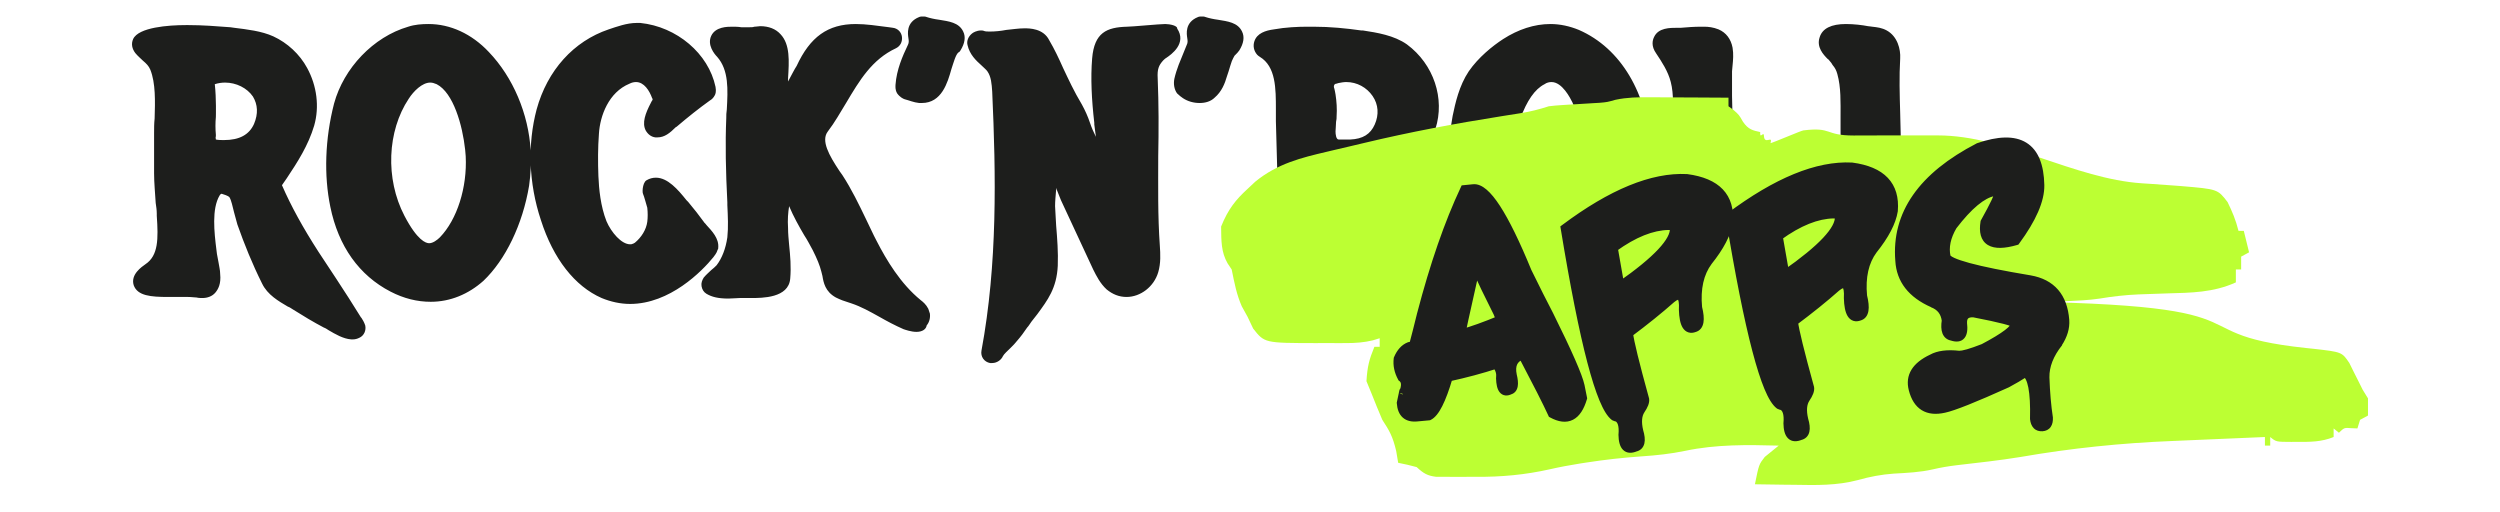 <svg width="303" height="62" viewBox="0 0 303 62" fill="none" xmlns="http://www.w3.org/2000/svg">
<path d="M120.256 44C120.191 44 120.126 44 119.996 44C119.28 43.87 118.824 43.219 118.954 42.502C120.908 31.953 120.712 21.209 120.256 11.116C120.191 10.139 120.126 9.293 119.67 8.642C119.54 8.447 119.215 8.186 118.954 7.926C118.303 7.34 117.522 6.623 117.261 5.451C117.131 4.93 117.391 4.409 117.782 4.084C117.912 3.953 118.368 3.693 118.889 3.693C119.019 3.693 119.149 3.693 119.28 3.758C119.475 3.823 119.67 3.823 119.996 3.823C120.582 3.823 121.298 3.758 121.949 3.628C122.666 3.563 123.447 3.433 124.163 3.433C124.749 3.433 126.442 3.433 127.159 4.865C127.81 5.972 128.331 7.079 128.852 8.251C129.503 9.619 130.154 11.051 131.131 12.679C131.522 13.395 131.847 14.112 132.108 14.893C132.303 15.479 132.563 16.065 132.824 16.586C132.759 16.13 132.694 15.609 132.629 15.088V14.893C132.303 12.093 132.173 9.423 132.368 7.079C132.629 3.953 134.126 3.302 136.601 3.237C137.187 3.237 140.561 2.912 141.224 2.912C141.726 2.912 142.852 3.098 142.656 3.554L141.94 4.344L142.656 3.433C143.894 5.256 141.94 6.623 141.354 7.014C141.224 7.079 141.029 7.274 140.963 7.34C140.442 7.926 140.247 8.381 140.312 9.488C140.442 12.614 140.442 15.805 140.377 18.93C140.377 22.512 140.312 26.158 140.573 29.805C140.638 30.781 140.703 31.888 140.377 32.995C139.856 34.754 138.229 35.991 136.536 35.991C135.624 35.991 134.842 35.665 134.126 35.079C133.345 34.363 132.889 33.451 132.498 32.67L128.591 24.27C128.461 23.944 128.266 23.488 128.07 22.967C128.07 22.902 128.005 22.837 128.005 22.772C128.005 22.837 128.005 22.902 128.005 22.967C127.94 23.749 127.875 24.4 127.875 24.986C127.94 25.767 127.94 26.549 128.005 27.33C128.136 28.893 128.266 30.586 128.201 32.214C128.07 34.949 126.963 36.381 125.726 38.074C125.531 38.335 125.27 38.66 125.01 38.986C124.815 39.246 124.684 39.507 124.489 39.702C124.098 40.288 123.708 40.809 123.252 41.33C123.056 41.591 122.796 41.851 122.47 42.177C122.21 42.437 121.689 42.893 121.559 43.154C121.363 43.609 120.842 44 120.256 44ZM178.861 41.2C177.168 41.2 168.768 36.121 167.726 34.754C167.531 34.493 167.401 34.167 167.401 33.972C167.01 32.67 166.489 31.433 165.903 30.13C165.122 28.307 164.275 26.419 163.884 24.335C163.819 24.14 163.819 23.879 163.754 23.814C163.624 23.684 163.168 23.488 162.842 23.488C162.712 23.488 162.517 23.553 162.322 24.205C161.866 25.507 161.866 27.005 161.996 28.307C162.061 29.023 162.126 29.805 162.256 30.651C162.322 30.912 162.322 31.172 162.387 31.498C162.517 32.084 162.647 32.735 162.647 33.386C162.647 33.581 162.647 33.842 162.582 34.037C162.517 34.623 162.256 35.144 161.866 35.47C161.215 36.121 160.368 36.186 159.977 36.186C159.522 36.186 159.131 36.251 158.675 36.251C156.982 36.251 155.289 36.056 153.596 35.665C152.619 35.405 152.359 34.754 152.294 34.428C152.163 33.777 152.489 33.126 153.27 32.539C154.898 31.302 155.029 29.023 154.963 26.549L154.638 14.698C154.638 14.242 154.638 13.721 154.638 13.265C154.638 10.726 154.638 8.056 152.684 6.884C152.554 6.819 152.424 6.688 152.359 6.623C151.968 6.167 151.838 5.581 152.033 4.995C152.359 4.019 153.401 3.693 154.377 3.563C155.81 3.302 157.308 3.237 158.48 3.237C158.74 3.237 158.936 3.237 159.196 3.237C161.215 3.237 163.168 3.433 164.991 3.693H165.187C166.88 3.953 168.963 4.279 170.526 5.386C173.782 7.795 175.149 11.963 173.977 15.609C173.261 18.019 171.894 20.037 170.591 21.991L170.201 22.642C171.503 25.507 173.131 28.372 175.084 31.433C175.54 32.084 175.931 32.735 176.387 33.386C176.777 33.907 177.103 34.493 177.494 35.014C177.884 35.6 178.275 36.251 178.666 36.837C178.861 37.163 179.056 37.488 179.252 37.749C179.317 37.879 179.382 38.009 179.447 38.139C179.512 38.205 179.577 38.335 179.577 38.4C179.968 38.791 180.684 39.507 180.294 40.419C179.968 40.874 179.447 41.2 178.861 41.2ZM161.996 10.139C161.751 10.139 161.613 10.36 161.677 10.597C161.695 10.664 161.715 10.73 161.736 10.791C161.801 10.986 161.801 11.181 161.866 11.442C161.996 12.288 162.061 13.2 161.996 14.112C161.996 14.307 161.996 14.502 161.931 14.763C161.931 15.219 161.866 15.609 161.866 15.935C161.866 16.261 161.931 16.912 162.256 16.912C162.517 16.912 162.712 16.912 162.973 16.912C163.168 16.912 163.429 16.912 163.624 16.912C165.187 16.846 166.098 16.261 166.619 15.088C167.14 13.916 167.075 12.679 166.359 11.637C165.642 10.595 164.47 9.944 163.168 9.944C162.842 9.944 162.517 10.009 162.191 10.074L161.996 10.139ZM42.768 41.135C42.703 41.135 42.638 41.135 42.573 41.135C41.596 41.07 40.619 40.484 39.838 40.028C39.642 39.898 39.447 39.767 39.252 39.702C38.015 39.051 36.712 38.27 35.475 37.488C35.28 37.358 35.084 37.228 34.889 37.163C33.782 36.512 32.415 35.73 31.763 34.363C30.591 32.019 29.615 29.609 28.768 27.2C28.638 26.744 28.508 26.223 28.377 25.767C28.182 25.051 28.052 24.27 27.791 23.879C27.661 23.749 27.14 23.553 26.88 23.488C26.815 23.488 26.75 23.488 26.619 23.684C25.642 25.312 25.968 28.177 26.229 30.261L26.294 30.781C26.359 31.107 26.424 31.433 26.489 31.823C26.554 32.279 26.684 32.735 26.684 33.191C26.815 34.428 26.424 35.079 26.098 35.47C25.708 35.926 25.122 36.121 24.535 36.121C24.34 36.121 24.08 36.121 23.819 36.056C23.559 36.056 23.233 35.991 22.777 35.991C22.452 35.991 22.061 35.991 21.67 35.991C21.215 35.991 20.824 35.991 20.368 35.991C18.284 35.991 16.656 35.861 16.201 34.558C15.81 33.256 17.177 32.344 17.633 32.019C19.196 30.977 19.196 28.958 19.001 26.158V25.898C19.001 25.442 18.936 25.051 18.87 24.595C18.805 23.423 18.675 22.186 18.675 21.014C18.675 19.907 18.675 18.8 18.675 17.693C18.675 17.172 18.675 16.651 18.675 16.13C18.675 15.544 18.675 14.958 18.74 14.372C18.805 12.288 18.87 10.074 18.219 8.447C18.024 7.991 17.763 7.73 17.308 7.34C17.047 7.079 16.722 6.819 16.396 6.428C16.005 5.907 15.875 5.321 16.136 4.735C16.787 3.302 20.433 3.042 22.517 3.042H22.843C24.535 3.042 26.229 3.172 27.922 3.302L28.377 3.367C29.94 3.563 31.698 3.758 33.131 4.409C34.824 5.191 36.322 6.558 37.233 8.251C38.405 10.4 38.731 12.94 38.08 15.219C37.363 17.628 36.061 19.646 34.759 21.6C34.563 21.86 34.368 22.186 34.173 22.447C35.28 24.986 36.712 27.591 38.601 30.521C39.317 31.628 40.033 32.67 40.749 33.777C41.791 35.34 42.768 36.902 43.745 38.465L43.81 38.53C43.94 38.726 44.136 39.051 44.266 39.442C44.396 40.028 44.136 40.679 43.55 40.94C43.289 41.07 43.029 41.135 42.768 41.135ZM26.163 16.912C26.489 16.977 26.815 16.977 27.14 16.977C29.029 16.977 30.201 16.326 30.787 15.023C31.308 13.786 31.242 12.679 30.656 11.702C29.94 10.661 28.638 10.009 27.27 10.009C26.88 10.009 26.424 10.074 26.033 10.205C26.229 11.898 26.163 14.177 26.163 14.177C26.098 14.893 26.098 15.609 26.163 16.326V16.521C26.098 16.651 26.163 16.781 26.163 16.912ZM111.075 40.223C110.424 40.223 109.708 39.963 109.512 39.898C108.47 39.442 107.494 38.921 106.582 38.4C105.41 37.749 104.368 37.163 103.196 36.772C103.066 36.707 102.936 36.707 102.805 36.642C102.349 36.512 101.829 36.316 101.308 36.056C100.005 35.34 99.81 34.233 99.68 33.451C99.615 33.256 99.615 33.126 99.549 32.93C99.354 32.149 99.028 31.367 98.508 30.326C98.182 29.739 97.856 29.088 97.466 28.502C96.815 27.395 96.163 26.223 95.642 24.986C95.512 25.767 95.447 26.614 95.512 27.656C95.512 28.307 95.577 28.958 95.642 29.674C95.773 30.977 95.903 32.344 95.773 33.777C95.577 36.121 92.387 36.121 91.019 36.121H90.498C90.368 36.121 90.303 36.121 90.238 36.121C90.043 36.121 89.847 36.121 89.652 36.121C89.261 36.121 88.805 36.186 88.284 36.186C87.047 36.186 86.266 35.991 85.615 35.6C85.289 35.405 85.094 35.079 85.028 34.688C84.963 34.298 85.094 33.972 85.289 33.647C85.615 33.256 85.94 32.995 86.201 32.735C86.461 32.539 86.656 32.344 86.852 32.149C87.503 31.302 87.959 30.13 88.154 28.763C88.284 27.526 88.219 26.223 88.154 24.856V24.53C87.959 20.753 87.894 17.433 88.024 14.307C88.024 13.981 88.024 13.656 88.089 13.265C88.219 10.856 88.35 8.512 86.917 6.884C86.591 6.558 85.68 5.451 86.201 4.344C86.722 3.237 88.154 3.237 88.74 3.237C89.066 3.237 89.456 3.237 89.847 3.302C90.173 3.302 90.498 3.302 90.824 3.302C91.084 3.302 91.28 3.302 91.41 3.237H91.475C91.736 3.237 91.931 3.172 92.126 3.172C93.168 3.172 94.015 3.498 94.601 4.149C95.773 5.386 95.642 7.405 95.512 9.488C95.512 9.619 95.512 9.749 95.512 9.879C95.968 9.033 96.294 8.381 96.554 7.991C98.182 4.474 100.331 2.912 103.717 2.912C104.954 2.912 106.256 3.107 107.754 3.302L108.21 3.367C108.796 3.433 109.252 3.888 109.317 4.474C109.382 5.06 109.122 5.581 108.601 5.842C105.67 7.209 104.173 9.749 102.545 12.484C101.829 13.656 101.177 14.828 100.331 15.935C99.484 17.042 100.461 18.8 101.763 20.753L102.089 21.209C103.196 22.902 104.108 24.791 104.954 26.549C105.41 27.46 105.801 28.372 106.256 29.219C107.429 31.498 109.122 34.363 111.596 36.381C111.856 36.577 112.247 36.902 112.508 37.423C112.573 37.619 112.638 37.814 112.703 38.009C112.768 38.53 112.638 39.051 112.312 39.442C112.247 39.898 111.791 40.223 111.075 40.223ZM76.368 36.837C75.196 36.837 74.024 36.577 72.917 36.121C69.661 34.688 67.056 31.367 65.559 26.679C64.061 22.186 63.931 17.433 65.038 13.265C66.34 8.512 69.531 4.995 73.763 3.563C74.74 3.237 75.977 2.781 77.15 2.781C77.28 2.781 77.475 2.781 77.605 2.781C82.033 3.237 85.875 6.493 86.722 10.53C86.722 10.661 86.852 11.051 86.656 11.507C86.461 11.898 86.201 12.093 86.07 12.158C84.703 13.135 83.401 14.177 82.098 15.284C82.033 15.349 82.033 15.349 81.903 15.414C81.187 16.13 80.535 16.651 79.689 16.651C79.624 16.651 79.494 16.651 79.428 16.651C78.908 16.586 78.517 16.261 78.256 15.805C77.801 14.893 78.191 13.786 78.908 12.419L78.973 12.288C79.038 12.223 79.103 12.093 79.103 12.028C79.103 12.028 79.103 11.963 79.038 11.898C78.712 10.986 78.061 9.944 77.084 9.944C76.824 9.944 76.563 10.009 76.303 10.139C73.763 11.181 72.722 14.046 72.591 16.195C72.461 17.888 72.461 19.646 72.526 21.34C72.591 22.902 72.787 24.986 73.503 26.809C74.089 28.177 75.326 29.609 76.368 29.609C76.498 29.609 76.563 29.609 76.694 29.544C76.694 29.544 76.759 29.544 76.954 29.414C77.736 28.763 78.322 27.851 78.452 26.874C78.517 26.354 78.517 25.767 78.452 25.181C78.387 24.986 78.061 23.749 77.931 23.488C77.801 23.228 77.914 21.795 78.565 21.795C79.216 21.795 79.103 22.902 79.103 22.902L78.387 21.835C78.713 21.64 79.103 21.535 79.494 21.535C80.926 21.535 82.163 22.967 83.205 24.27L83.401 24.465C84.117 25.312 84.768 26.158 85.289 26.874C85.354 27.005 85.484 27.07 85.615 27.265C86.266 27.981 87.177 28.893 87.047 30.065C87.047 30.13 87.047 30.195 86.982 30.261C86.852 30.716 86.591 30.977 86.461 31.172C85.094 32.865 81.187 36.837 76.368 36.837ZM188.173 36.642C186.545 36.642 184.917 36.186 183.224 35.34C173.912 30.521 175.345 18.149 175.996 14.437L176.061 14.046C176.387 12.484 176.842 10.4 178.015 8.642C179.187 6.949 180.88 5.581 182.182 4.735C184.005 3.563 185.959 2.912 187.912 2.912C189.084 2.912 190.256 3.172 191.363 3.628C196.442 5.842 199.698 11.312 200.089 18.279C200.219 20.298 200.024 22.381 199.633 24.27C199.177 26.419 198.266 28.502 197.094 30.586C195.661 32.995 193.187 36.056 189.345 36.577C188.954 36.577 188.563 36.642 188.173 36.642ZM188.042 9.944C187.782 9.944 187.456 10.009 187.196 10.205C186.024 10.791 185.047 12.223 184.266 14.372C183.419 16.781 183.159 19.386 183.484 21.926C183.745 23.553 184.201 25.116 184.917 26.549C185.829 28.307 186.936 29.414 187.782 29.414C188.108 29.414 188.498 29.219 188.889 28.893C192.21 26.093 192.405 21.405 192.21 18.93C192.015 16.716 191.429 14.437 190.582 12.419C190.322 11.898 189.345 9.944 188.042 9.944ZM52.21 36.577C50.582 36.577 48.954 36.186 47.326 35.34C43.55 33.386 41.01 29.87 40.033 25.051C39.252 21.274 39.382 16.846 40.489 12.549C41.661 8.251 45.242 4.474 49.475 3.237C50.256 2.977 51.103 2.912 51.95 2.912C54.554 2.912 57.159 4.084 59.242 6.298C62.173 9.358 64.061 13.786 64.322 18.279C64.387 19.712 64.322 21.144 64.126 22.512C63.345 27.2 61.261 31.498 58.591 34.037C56.768 35.665 54.554 36.577 52.21 36.577ZM52.145 10.009C51.168 10.009 50.126 11.051 49.54 11.963C46.935 15.87 46.675 21.665 49.019 26.158C50.582 29.154 51.624 29.479 52.015 29.479C52.47 29.479 52.991 29.088 53.317 28.763C55.401 26.614 56.638 22.707 56.443 18.93C56.443 18.67 56.377 18.409 56.377 18.149C56.052 15.153 54.945 11.246 52.926 10.205C52.601 10.074 52.405 10.009 52.145 10.009ZM224.443 36.186C223.401 36.186 222.489 36.056 221.642 35.73C221.187 35.535 220.926 35.209 220.796 34.754C220.601 33.907 221.056 33.126 222.489 31.367C222.554 31.237 222.619 31.172 222.684 31.172C223.14 30.521 223.14 29.805 223.14 28.633V28.437C223.14 27.2 223.14 26.028 223.14 24.791L223.075 15.739C223.075 15.219 223.075 14.698 223.075 14.177C223.075 12.419 223.14 10.595 222.684 8.967C222.554 8.512 222.424 8.251 222.098 7.86C222.033 7.73 221.903 7.535 221.773 7.405C221.708 7.34 221.643 7.209 221.512 7.144C220.991 6.623 220.145 5.712 220.536 4.54C220.861 3.433 221.968 2.912 223.726 2.912C224.703 2.912 225.745 3.042 226.396 3.172C226.591 3.172 226.787 3.237 226.917 3.237C227.503 3.302 228.089 3.367 228.675 3.693C229.977 4.409 230.368 5.972 230.303 7.079C230.173 9.293 230.238 11.442 230.303 13.721C230.303 14.633 230.368 15.479 230.368 16.391C230.433 19.712 230.433 23.033 230.303 26.354C230.303 26.614 230.238 26.939 230.238 27.265C230.173 27.721 230.108 28.698 230.238 29.088C230.368 29.154 230.759 29.284 231.605 29.284C232.517 29.284 233.494 29.154 234.015 29.088H234.21C236.684 28.763 238.182 27.395 239.94 25.181C240.201 24.856 240.591 24.66 240.982 24.66C241.242 24.66 241.568 24.726 241.763 24.921C242.219 25.312 242.415 25.963 242.154 26.484C242.154 26.679 242.154 27.005 242.154 27.2C242.154 27.526 242.154 27.786 242.154 28.047C242.089 28.698 241.959 29.349 241.763 30.13C241.373 31.693 240.917 33.321 239.68 34.558C238.377 35.861 236.749 35.991 235.577 35.991C235.252 35.991 234.991 35.991 234.666 35.991C233.559 35.926 232.452 35.926 231.41 35.926C230.303 35.926 229.131 35.926 228.024 35.991C227.568 35.991 227.112 36.056 226.591 36.121C226.005 36.121 225.289 36.186 224.443 36.186ZM216.173 36.121C215.587 36.121 215.001 36.056 214.415 35.991C214.024 35.926 213.633 35.926 213.242 35.926C211.484 35.861 209.791 35.861 208.229 35.861H205.559C204.452 35.861 203.215 35.861 201.847 35.795C201.001 35.795 200.61 35.34 200.48 35.079C200.349 34.819 200.089 34.233 200.48 33.516C200.74 32.995 201.131 32.539 201.391 32.214C201.522 32.084 201.652 31.888 201.782 31.758C203.019 30.065 202.889 27.265 202.824 25.181C202.694 22.316 202.629 19.712 202.629 17.367C202.629 16.586 202.694 15.739 202.694 14.893C202.759 13.2 202.889 11.442 202.498 9.944C202.173 8.642 201.391 7.47 200.74 6.493C200.089 5.581 200.284 4.865 200.48 4.474C201.001 3.367 202.368 3.367 203.345 3.367C203.475 3.367 203.67 3.367 203.736 3.367C204.517 3.302 205.298 3.237 206.145 3.237C206.275 3.237 206.405 3.237 206.536 3.237C207.056 3.237 207.642 3.302 208.294 3.563C209.205 3.953 209.791 4.735 209.987 5.777C210.117 6.558 210.052 7.274 209.987 7.926C209.987 8.186 209.922 8.381 209.922 8.642C209.922 9.553 209.922 10.465 209.922 11.637C209.922 12.614 209.987 13.526 209.987 14.502C210.052 15.609 210.052 16.651 210.052 17.758C210.117 20.102 210.052 22.447 210.052 24.791C210.052 25.963 209.987 27.135 209.922 28.307C209.922 28.893 209.987 29.023 209.987 29.088C210.247 29.154 210.703 29.284 211.549 29.284C212.266 29.284 213.112 29.219 213.633 29.154C215.977 28.893 217.931 27.591 219.624 25.181C219.884 24.791 220.275 24.66 220.666 24.66C220.926 24.66 221.187 24.726 221.447 24.921C221.968 25.247 222.098 25.963 221.903 26.484C221.903 26.614 221.903 26.874 221.903 27.005C221.903 27.265 221.903 27.46 221.903 27.591C221.838 28.307 221.773 28.958 221.642 29.609C221.447 30.846 221.122 32.474 220.34 33.842C219.949 34.623 218.973 35.926 217.475 36.251C217.084 36.121 216.629 36.121 216.173 36.121ZM145.391 12.484C144.675 12.484 143.959 12.288 143.373 11.898C143.177 11.767 142.917 11.572 142.656 11.312C142.331 10.856 142.201 10.205 142.331 9.553C142.461 8.967 142.656 8.381 142.852 7.86C143.177 7.079 143.503 6.233 143.829 5.451C143.959 5.191 143.959 4.995 143.894 4.605C143.829 4.149 143.568 2.716 145.196 2.065C145.326 2 145.522 2 145.652 2C145.782 2 145.977 2 146.108 2.065C146.498 2.195 147.084 2.326 147.605 2.391C148.777 2.586 150.015 2.716 150.536 3.823C150.861 4.474 150.731 5.256 150.21 6.102C150.08 6.298 149.884 6.493 149.754 6.623C149.689 6.688 149.689 6.688 149.624 6.753C149.494 6.949 149.429 7.144 149.298 7.405C149.168 7.795 149.038 8.186 148.908 8.642C148.842 8.837 148.777 9.033 148.712 9.228C148.452 10.139 148.061 11.116 147.215 11.833C146.759 12.288 146.108 12.484 145.391 12.484ZM111.726 12.484C111.661 12.484 111.531 12.484 111.401 12.484C110.749 12.419 110.163 12.158 109.642 12.028C109.447 11.963 109.056 11.767 108.731 11.312C108.47 10.856 108.536 10.465 108.536 10.27C108.666 8.447 109.382 6.819 110.033 5.451C110.163 5.191 110.163 4.995 110.098 4.605C110.033 4.149 109.773 2.716 111.401 2.065C111.531 2 111.726 2 111.856 2C111.987 2 112.182 2 112.312 2.065C112.703 2.195 113.289 2.326 113.81 2.391C114.982 2.586 116.219 2.716 116.74 3.823C117.066 4.474 116.936 5.256 116.415 6.102C116.349 6.233 116.284 6.298 116.154 6.363C115.829 6.623 115.568 7.6 115.308 8.381C114.852 10.009 114.136 12.484 111.726 12.484Z" fill="#1D1E1C"/>
<path d="M199.954 11.788C200.365 11.789 200.365 11.789 200.784 11.79C201.652 11.793 202.52 11.8 203.388 11.806C203.979 11.809 204.571 11.811 205.162 11.813C206.606 11.819 208.05 11.828 209.493 11.839C209.493 12.182 209.493 12.526 209.493 12.88C209.685 13.02 209.876 13.159 210.074 13.303C210.774 13.921 210.774 13.921 211.235 14.735C211.893 15.719 212.465 15.812 213.336 16.004C213.399 16.849 213.278 15.41 213.336 16.256C213.37 16.727 213.752 15.938 213.786 16.423C213.825 17.664 214.902 16.309 214.582 17.351C214.852 17.314 218.283 15.842 218.561 15.805C222.111 15.367 221.103 16.426 224.662 16.423C225.305 16.421 227.597 16.415 228.241 16.412C229.945 16.407 230.12 16.411 231.824 16.412C232.879 16.413 233.814 16.413 234.869 16.412C243.083 16.413 251.427 21.682 259.636 22.219C259.984 22.241 260.333 22.264 260.691 22.287C261.648 22.352 262.604 22.421 263.561 22.493C263.827 22.513 264.094 22.533 264.368 22.554C268.784 22.926 268.784 22.926 269.985 24.496C270.545 25.647 270.968 26.627 271.306 27.978C271.518 27.978 271.729 27.978 271.947 27.978C272.158 28.837 272.37 29.696 272.588 30.581C272.112 30.839 272.112 30.839 271.627 31.102C271.627 31.617 271.627 32.132 271.627 32.663C271.415 32.663 271.204 32.663 270.986 32.663C270.986 33.179 270.986 33.694 270.986 34.225C268.247 35.472 265.521 35.48 262.699 35.559C261.746 35.59 260.792 35.623 259.839 35.659C259.609 35.667 259.38 35.676 259.143 35.685C257.579 35.75 256.034 35.929 254.478 36.188C253.151 36.39 251.821 36.435 250.488 36.503C246.579 36.735 242.68 37.167 238.778 37.609C238.472 37.644 238.165 37.678 237.85 37.713C236.964 37.812 236.079 37.914 235.194 38.016C234.929 38.046 234.663 38.076 234.39 38.106C232.911 38.281 231.458 38.557 229.991 38.911C229.561 38.967 229.131 39.012 228.7 39.039C225.796 39.237 222.907 39.547 220.012 39.97C236.656 36.053 236.32 36.101 235.974 36.151C235.156 36.268 238.668 40.284 237.85 40.403C238.28 40.401 233.95 36.505 234.39 36.503C278.83 36.333 261.85 40.299 279.505 42.181C279.79 42.211 280.074 42.241 280.368 42.271C283.839 42.663 283.839 42.663 284.742 44.001C284.926 44.372 285.109 44.743 285.299 45.126C285.578 45.68 285.578 45.68 285.863 46.246C286.027 46.574 286.191 46.903 286.359 47.241C286.571 47.584 286.782 47.928 287 48.282C287 48.969 287 49.656 287 50.364C286.524 50.622 286.524 50.622 286.039 50.885C285.933 51.228 285.828 51.572 285.719 51.926C285.468 51.915 285.217 51.905 284.958 51.894C284.124 51.829 284.124 51.829 283.477 52.447C283.266 52.275 283.054 52.103 282.836 51.926C282.836 52.27 282.836 52.613 282.836 52.967C281.369 53.567 279.955 53.566 278.453 53.553C278.206 53.555 277.958 53.557 277.704 53.559C275.871 53.554 275.871 53.554 275.15 52.967C275.15 53.311 275.15 53.655 275.15 54.009C274.938 54.009 274.727 54.009 274.509 54.009C274.509 53.665 274.509 53.321 274.509 52.967C271.966 53.069 269.423 53.178 266.881 53.294C265.699 53.347 264.517 53.399 263.335 53.446C257.149 53.692 251.044 54.315 244.891 55.386C242.308 55.807 239.717 56.087 237.127 56.388C236.162 56.505 235.225 56.661 234.267 56.886C232.692 57.247 231.116 57.313 229.528 57.402C228.046 57.507 226.627 57.771 225.165 58.188C222.625 58.855 220.124 58.809 217.56 58.759C217.085 58.754 216.61 58.749 216.136 58.745C214.989 58.734 213.842 58.716 212.696 58.694C213.182 56.29 213.182 56.29 213.889 55.381C214.452 54.924 215.015 54.466 215.578 54.009C211.773 53.906 208.015 53.847 204.235 54.643C202.485 55.007 200.747 55.192 198.984 55.31C196.742 55.466 194.512 55.711 192.278 56.059C191.899 56.117 191.899 56.117 191.512 56.176C190.287 56.374 189.069 56.595 187.85 56.874C184.853 57.548 181.927 57.817 178.902 57.789C178.173 57.783 177.444 57.789 176.715 57.795C176.246 57.795 175.777 57.793 175.309 57.791C174.892 57.79 174.475 57.789 174.045 57.788C173.036 57.66 172.556 57.41 171.7 56.612C170.956 56.41 170.208 56.232 169.459 56.091C169.379 55.619 169.3 55.146 169.218 54.659C168.792 52.858 168.387 52.186 167.537 50.885C167.098 49.857 166.67 48.816 166.256 47.761C166.044 47.246 165.833 46.73 165.615 46.199C165.726 44.396 165.946 43.571 166.576 42.035C166.787 42.035 166.999 42.035 167.217 42.035C167.217 41.691 167.217 41.347 167.217 40.993C166.806 41.12 166.806 41.12 166.387 41.249C165.302 41.512 164.284 41.581 163.188 41.583C162.79 41.584 162.391 41.584 161.981 41.585C161.568 41.583 161.156 41.581 160.731 41.579C160.12 41.582 160.12 41.582 159.496 41.585C153.261 41.575 153.261 41.575 151.883 39.822C151.659 39.349 151.434 38.877 151.203 38.39C150.972 37.971 150.74 37.553 150.502 37.121C149.872 35.672 149.618 34.34 149.281 32.663C149.116 32.416 148.951 32.169 148.781 31.915C148.006 30.546 148.019 29.267 148 27.457C148.857 25.323 149.809 24.18 151.163 22.934C151.486 22.632 151.808 22.329 152.141 22.017C154.814 19.823 157.793 19.102 160.731 18.412C161.14 18.314 161.14 18.314 161.558 18.215C162.161 18.073 162.764 17.932 163.367 17.792C164.023 17.638 164.679 17.483 165.335 17.326C170.879 15.996 176.426 14.966 182.002 14.081C182.263 14.039 182.524 13.998 182.794 13.955C183.284 13.877 183.774 13.8 184.264 13.724C185.433 13.538 186.564 13.256 187.714 12.88C188.253 12.813 188.793 12.765 189.333 12.734C189.636 12.714 189.938 12.695 190.25 12.675C190.563 12.657 190.875 12.639 191.197 12.62C191.817 12.584 192.437 12.546 193.056 12.506C193.33 12.49 193.603 12.474 193.884 12.458C194.791 12.377 194.791 12.377 195.803 12.093C197.198 11.797 198.549 11.774 199.954 11.788Z" fill="#BCFF33"/>
<mask id="path-3-outside-1_419_162" maskUnits="userSpaceOnUse" x="166.855" y="16.009" width="85.379" height="42.7" fill="black">
<rect fill="white" x="166.855" y="16.009" width="85.379" height="42.7"/>
<path d="M181.806 38.744C181.854 38.816 181.749 38.539 181.491 37.915C180.397 35.743 179.52 33.925 178.861 32.461C177.611 38.02 177.031 40.673 177.121 40.421C178.413 40.063 179.974 39.504 181.806 38.744ZM181.319 44.191C179.571 44.763 177.653 45.277 175.565 45.734C174.752 48.5 173.957 50.07 173.18 50.446L171.759 50.577C170.537 50.706 169.881 50.125 169.791 48.836C170.081 47.477 170.162 47.097 170.032 47.695C170.428 46.767 170.383 46.128 169.898 45.777C169.48 45.013 169.32 44.248 169.416 43.481C169.747 42.698 170.209 42.189 170.803 41.955C171.257 41.859 171.415 41.826 171.278 41.857C171.567 40.777 171.886 39.523 172.236 38.096C173.807 32.086 175.558 27.033 177.488 22.936L178.573 22.828C180.125 22.666 182.314 26.03 185.141 32.921C186.202 35.085 187.085 36.838 187.79 38.181C190.045 42.724 191.3 45.586 191.554 46.768L191.851 48.257C191.185 50.52 189.939 51.153 188.113 50.157C187.506 48.828 186.301 46.45 184.498 43.021C184.373 43.073 184.248 43.124 184.123 43.176L184.485 43.07C183.462 43.441 183.079 44.245 183.337 45.479C183.605 46.563 183.493 47.176 183 47.318C182.254 47.681 181.861 47.194 181.821 45.858C181.905 45.221 181.738 44.665 181.319 44.191ZM195.573 30.056C195.914 32.023 196.181 33.547 196.374 34.626C200.816 31.531 202.988 29.211 202.89 27.665C202.867 27.484 202.657 27.387 202.26 27.372C200.237 27.395 198.008 28.29 195.573 30.056ZM198.875 49.709C198.478 50.315 198.409 51.166 198.667 52.261C199.017 53.426 198.859 54.084 198.195 54.238C197.196 54.651 196.684 54.14 196.659 52.707C196.761 51.565 196.541 50.863 195.998 50.601C195.901 50.597 195.786 50.562 195.653 50.497C193.946 49.213 191.947 41.601 189.655 27.659C195.343 23.406 200.272 21.386 204.442 21.597C208.084 22.082 209.777 23.864 209.522 26.944C209.297 28.33 208.471 29.914 207.043 31.695C205.996 33.107 205.58 34.967 205.795 37.275C206.166 38.759 206.021 39.589 205.359 39.763C204.493 40.092 204.034 39.347 203.982 37.531C204.077 35.832 203.613 35.399 202.59 36.231C201.108 37.544 199.385 38.934 197.42 40.399C197.534 41.408 198.186 44.072 199.376 48.389C199.43 48.696 199.263 49.136 198.875 49.709ZM215.568 28.658C215.909 30.625 216.176 32.149 216.369 33.227C220.81 30.133 222.983 27.812 222.885 26.267C222.862 26.086 222.652 25.988 222.254 25.974C220.232 25.997 218.003 26.892 215.568 28.658ZM218.869 48.311C218.473 48.917 218.404 49.768 218.662 50.863C219.011 52.028 218.854 52.686 218.19 52.84C217.191 53.252 216.679 52.742 216.654 51.309C216.756 50.167 216.535 49.465 215.992 49.203C215.896 49.199 215.781 49.164 215.648 49.099C213.941 47.815 211.942 40.203 209.65 26.261C215.338 22.008 220.267 19.988 224.436 20.199C228.079 20.683 229.772 22.466 229.516 25.546C229.292 26.932 228.466 28.516 227.038 30.297C225.991 31.709 225.575 33.569 225.79 35.877C226.161 37.361 226.016 38.19 225.353 38.365C224.488 38.693 224.029 37.949 223.977 36.133C224.072 34.434 223.608 34.001 222.585 34.833C221.102 36.146 219.379 37.535 217.415 39.001C217.529 40.01 218.181 42.673 219.371 46.991C219.425 47.298 219.258 47.738 218.869 48.311ZM249.462 41.594L249.538 41.525C248.415 42.931 247.866 44.335 247.889 45.736C247.955 47.605 248.096 49.239 248.312 50.637C248.34 51.352 248.078 51.73 247.524 51.768C246.948 51.809 246.62 51.473 246.538 50.761C246.616 47.447 246.257 45.593 245.458 45.199C244.792 45.631 244.057 46.063 243.252 46.494C239.297 48.28 236.755 49.293 235.626 49.532C233.612 49.984 232.348 49.2 231.832 47.18C231.422 45.602 232.191 44.355 234.14 43.437C234.923 42.996 236.021 42.855 237.435 43.014C237.908 43.034 238.894 42.751 240.395 42.164C243.008 40.782 244.273 39.816 244.192 39.264C244.197 39.039 242.534 38.604 239.202 37.959C238.299 37.915 237.867 38.32 237.905 39.174C238.08 40.607 237.642 41.147 236.589 40.792C235.906 40.679 235.658 40.032 235.843 38.852C235.717 37.822 235.171 37.127 234.203 36.767L234.235 36.764C231.683 35.636 230.342 33.91 230.211 31.585C229.753 25.952 232.95 21.365 239.801 17.824C244.684 16.144 247.175 17.683 247.272 22.441C247.302 24.249 246.319 26.507 244.324 29.217C241.417 30.052 240.153 29.289 240.534 26.928C241.686 24.866 242.241 23.687 242.198 23.39C242.012 23.328 241.832 23.287 241.66 23.267C240.254 23.526 238.599 24.9 236.696 27.389C235.921 28.707 235.66 29.951 235.913 31.122C236.093 31.859 239.466 32.774 246.031 33.868C248.654 34.327 250.076 35.973 250.295 38.806C250.359 39.722 250.082 40.651 249.462 41.594Z"/>
</mask>
<path d="M181.806 38.744C181.854 38.816 181.749 38.539 181.491 37.915C180.397 35.743 179.52 33.925 178.861 32.461C177.611 38.02 177.031 40.673 177.121 40.421C178.413 40.063 179.974 39.504 181.806 38.744ZM181.319 44.191C179.571 44.763 177.653 45.277 175.565 45.734C174.752 48.5 173.957 50.07 173.18 50.446L171.759 50.577C170.537 50.706 169.881 50.125 169.791 48.836C170.081 47.477 170.162 47.097 170.032 47.695C170.428 46.767 170.383 46.128 169.898 45.777C169.48 45.013 169.32 44.248 169.416 43.481C169.747 42.698 170.209 42.189 170.803 41.955C171.257 41.859 171.415 41.826 171.278 41.857C171.567 40.777 171.886 39.523 172.236 38.096C173.807 32.086 175.558 27.033 177.488 22.936L178.573 22.828C180.125 22.666 182.314 26.03 185.141 32.921C186.202 35.085 187.085 36.838 187.79 38.181C190.045 42.724 191.3 45.586 191.554 46.768L191.851 48.257C191.185 50.52 189.939 51.153 188.113 50.157C187.506 48.828 186.301 46.45 184.498 43.021C184.373 43.073 184.248 43.124 184.123 43.176L184.485 43.07C183.462 43.441 183.079 44.245 183.337 45.479C183.605 46.563 183.493 47.176 183 47.318C182.254 47.681 181.861 47.194 181.821 45.858C181.905 45.221 181.738 44.665 181.319 44.191ZM195.573 30.056C195.914 32.023 196.181 33.547 196.374 34.626C200.816 31.531 202.988 29.211 202.89 27.665C202.867 27.484 202.657 27.387 202.26 27.372C200.237 27.395 198.008 28.29 195.573 30.056ZM198.875 49.709C198.478 50.315 198.409 51.166 198.667 52.261C199.017 53.426 198.859 54.084 198.195 54.238C197.196 54.651 196.684 54.14 196.659 52.707C196.761 51.565 196.541 50.863 195.998 50.601C195.901 50.597 195.786 50.562 195.653 50.497C193.946 49.213 191.947 41.601 189.655 27.659C195.343 23.406 200.272 21.386 204.442 21.597C208.084 22.082 209.777 23.864 209.522 26.944C209.297 28.33 208.471 29.914 207.043 31.695C205.996 33.107 205.58 34.967 205.795 37.275C206.166 38.759 206.021 39.589 205.359 39.763C204.493 40.092 204.034 39.347 203.982 37.531C204.077 35.832 203.613 35.399 202.59 36.231C201.108 37.544 199.385 38.934 197.42 40.399C197.534 41.408 198.186 44.072 199.376 48.389C199.43 48.696 199.263 49.136 198.875 49.709ZM215.568 28.658C215.909 30.625 216.176 32.149 216.369 33.227C220.81 30.133 222.983 27.812 222.885 26.267C222.862 26.086 222.652 25.988 222.254 25.974C220.232 25.997 218.003 26.892 215.568 28.658ZM218.869 48.311C218.473 48.917 218.404 49.768 218.662 50.863C219.011 52.028 218.854 52.686 218.19 52.84C217.191 53.252 216.679 52.742 216.654 51.309C216.756 50.167 216.535 49.465 215.992 49.203C215.896 49.199 215.781 49.164 215.648 49.099C213.941 47.815 211.942 40.203 209.65 26.261C215.338 22.008 220.267 19.988 224.436 20.199C228.079 20.683 229.772 22.466 229.516 25.546C229.292 26.932 228.466 28.516 227.038 30.297C225.991 31.709 225.575 33.569 225.79 35.877C226.161 37.361 226.016 38.19 225.353 38.365C224.488 38.693 224.029 37.949 223.977 36.133C224.072 34.434 223.608 34.001 222.585 34.833C221.102 36.146 219.379 37.535 217.415 39.001C217.529 40.01 218.181 42.673 219.371 46.991C219.425 47.298 219.258 47.738 218.869 48.311ZM249.462 41.594L249.538 41.525C248.415 42.931 247.866 44.335 247.889 45.736C247.955 47.605 248.096 49.239 248.312 50.637C248.34 51.352 248.078 51.73 247.524 51.768C246.948 51.809 246.62 51.473 246.538 50.761C246.616 47.447 246.257 45.593 245.458 45.199C244.792 45.631 244.057 46.063 243.252 46.494C239.297 48.28 236.755 49.293 235.626 49.532C233.612 49.984 232.348 49.2 231.832 47.18C231.422 45.602 232.191 44.355 234.14 43.437C234.923 42.996 236.021 42.855 237.435 43.014C237.908 43.034 238.894 42.751 240.395 42.164C243.008 40.782 244.273 39.816 244.192 39.264C244.197 39.039 242.534 38.604 239.202 37.959C238.299 37.915 237.867 38.32 237.905 39.174C238.08 40.607 237.642 41.147 236.589 40.792C235.906 40.679 235.658 40.032 235.843 38.852C235.717 37.822 235.171 37.127 234.203 36.767L234.235 36.764C231.683 35.636 230.342 33.91 230.211 31.585C229.753 25.952 232.95 21.365 239.801 17.824C244.684 16.144 247.175 17.683 247.272 22.441C247.302 24.249 246.319 26.507 244.324 29.217C241.417 30.052 240.153 29.289 240.534 26.928C241.686 24.866 242.241 23.687 242.198 23.39C242.012 23.328 241.832 23.287 241.66 23.267C240.254 23.526 238.599 24.9 236.696 27.389C235.921 28.707 235.66 29.951 235.913 31.122C236.093 31.859 239.466 32.774 246.031 33.868C248.654 34.327 250.076 35.973 250.295 38.806C250.359 39.722 250.082 40.651 249.462 41.594Z" fill="#1D1E1C"/>
<path d="M181.806 38.744L182.222 38.466L181.993 38.125L181.614 38.282L181.806 38.744ZM181.491 37.915L181.953 37.724L181.946 37.707L181.937 37.69L181.491 37.915ZM178.861 32.461L179.317 32.256L178.702 30.89L178.373 32.351L178.861 32.461ZM177.121 40.421L176.987 39.939L176.736 40.009L176.649 40.254L177.121 40.421ZM181.319 44.191L181.694 43.86L181.476 43.613L181.164 43.716L181.319 44.191ZM175.565 45.734L175.458 45.245L175.168 45.309L175.085 45.593L175.565 45.734ZM173.18 50.446L173.226 50.944L173.316 50.935L173.397 50.896L173.18 50.446ZM171.759 50.577L171.713 50.08L171.707 50.08L171.759 50.577ZM169.791 48.836L169.302 48.731L169.287 48.8L169.292 48.871L169.791 48.836ZM170.032 47.695L169.543 47.589L170.492 47.891L170.032 47.695ZM169.898 45.777L169.459 46.017L169.513 46.115L169.604 46.181L169.898 45.777ZM169.416 43.481L168.956 43.287L168.929 43.35L168.92 43.419L169.416 43.481ZM170.803 41.955L170.7 41.466L170.659 41.474L170.62 41.49L170.803 41.955ZM171.278 41.857L170.795 41.728L170.582 42.528L171.388 42.345L171.278 41.857ZM172.236 38.096L171.752 37.97L171.75 37.977L172.236 38.096ZM177.488 22.936L177.438 22.439L177.156 22.467L177.036 22.723L177.488 22.936ZM178.573 22.828L178.622 23.326L178.625 23.326L178.573 22.828ZM185.141 32.921L184.678 33.111L184.685 33.127L184.692 33.142L185.141 32.921ZM187.79 38.181L188.237 37.959L188.232 37.949L187.79 38.181ZM191.554 46.768L192.045 46.67L192.043 46.663L191.554 46.768ZM191.851 48.257L192.331 48.398L192.365 48.28L192.341 48.159L191.851 48.257ZM188.113 50.157L187.658 50.364L187.727 50.516L187.873 50.596L188.113 50.157ZM184.498 43.021L184.941 42.788L184.728 42.385L184.307 42.559L184.498 43.021ZM184.123 43.176L183.933 42.714L184.263 43.656L184.123 43.176ZM184.485 43.07L184.656 43.54L184.345 42.59L184.485 43.07ZM183.337 45.479L182.847 45.581L182.849 45.59L182.851 45.599L183.337 45.479ZM183 47.318L182.862 46.837L182.82 46.849L182.781 46.868L183 47.318ZM181.821 45.858L181.326 45.793L181.32 45.833L181.322 45.873L181.821 45.858ZM181.39 39.022C181.396 39.03 181.422 39.07 181.463 39.111C181.475 39.122 181.544 39.192 181.658 39.23C181.725 39.252 181.837 39.273 181.966 39.232C182.102 39.19 182.19 39.1 182.24 39.02C182.32 38.892 182.317 38.769 182.317 38.753C182.317 38.714 182.313 38.683 182.31 38.668C182.305 38.637 182.298 38.611 182.295 38.598C182.28 38.547 182.256 38.48 182.23 38.413C182.175 38.267 182.082 38.036 181.953 37.724L181.029 38.106C181.157 38.418 181.246 38.637 181.295 38.768C181.308 38.8 181.317 38.825 181.324 38.844C181.331 38.865 181.332 38.87 181.331 38.867C181.331 38.867 181.327 38.851 181.323 38.827C181.321 38.816 181.317 38.788 181.317 38.751C181.317 38.738 181.314 38.616 181.393 38.489C181.442 38.41 181.531 38.321 181.666 38.278C181.795 38.238 181.906 38.259 181.972 38.28C182.085 38.318 182.153 38.386 182.163 38.396C182.185 38.418 182.2 38.437 182.206 38.445C182.214 38.455 182.219 38.462 182.222 38.466L181.39 39.022ZM181.937 37.69C180.845 35.521 179.972 33.711 179.317 32.256L178.405 32.666C179.068 34.139 179.948 35.964 181.044 38.14L181.937 37.69ZM178.373 32.351C177.748 35.131 177.29 37.185 177 38.514C176.855 39.177 176.751 39.662 176.689 39.965C176.659 40.115 176.637 40.228 176.625 40.298C176.622 40.316 176.619 40.335 176.617 40.354C176.616 40.36 176.61 40.407 176.612 40.46C176.613 40.475 176.615 40.512 176.627 40.557C176.631 40.573 176.664 40.727 176.813 40.838C176.908 40.908 177.029 40.947 177.157 40.935C177.271 40.925 177.353 40.879 177.396 40.849C177.477 40.794 177.52 40.729 177.529 40.715C177.558 40.672 177.574 40.633 177.577 40.626C177.584 40.61 177.589 40.597 177.592 40.588L176.649 40.254C176.65 40.253 176.652 40.246 176.656 40.236C176.658 40.233 176.672 40.198 176.699 40.157C176.708 40.144 176.75 40.08 176.83 40.025C176.873 39.995 176.955 39.949 177.069 39.939C177.196 39.928 177.317 39.966 177.411 40.036C177.56 40.148 177.593 40.301 177.597 40.316C177.608 40.36 177.61 40.395 177.611 40.408C177.613 40.438 177.611 40.461 177.61 40.465C177.61 40.472 177.609 40.477 177.609 40.477C177.609 40.477 177.61 40.472 177.612 40.461C177.62 40.412 177.638 40.316 177.669 40.166C177.729 39.869 177.832 39.39 177.977 38.727C178.267 37.402 178.724 35.35 179.349 32.571L178.373 32.351ZM177.254 40.903C178.573 40.537 180.155 39.97 181.997 39.206L181.614 38.282C179.794 39.038 178.252 39.588 176.987 39.939L177.254 40.903ZM181.164 43.716C179.434 44.282 177.532 44.792 175.458 45.245L175.671 46.222C177.774 45.763 179.708 45.244 181.475 44.666L181.164 43.716ZM175.085 45.593C174.682 46.962 174.29 48.014 173.912 48.76C173.522 49.532 173.191 49.885 172.962 49.996L173.397 50.896C173.945 50.631 174.4 50.011 174.805 49.212C175.222 48.388 175.634 47.271 176.044 45.875L175.085 45.593ZM173.134 49.948L171.713 50.08L171.806 51.075L173.226 50.944L173.134 49.948ZM171.707 50.08C171.178 50.136 170.868 50.029 170.682 49.864C170.49 49.694 170.33 49.377 170.289 48.801L169.292 48.871C169.342 49.584 169.555 50.202 170.019 50.613C170.489 51.028 171.119 51.147 171.812 51.075L171.707 50.08ZM170.28 48.94C170.425 48.261 170.518 47.826 170.558 47.635C170.568 47.587 170.575 47.554 170.579 47.535C170.58 47.531 170.581 47.526 170.581 47.522C170.582 47.52 170.582 47.518 170.583 47.514C170.583 47.513 170.584 47.51 170.584 47.507C170.585 47.506 170.586 47.496 170.588 47.484C170.588 47.483 170.591 47.459 170.592 47.428C170.592 47.404 170.581 47.316 170.563 47.252C170.403 47.029 169.911 46.955 169.715 47.093C169.68 47.138 169.64 47.206 169.631 47.226C169.627 47.236 169.621 47.254 169.618 47.26C169.614 47.272 169.612 47.282 169.611 47.285C169.609 47.292 169.607 47.298 169.607 47.3C169.606 47.302 169.605 47.305 169.605 47.306C169.604 47.311 169.603 47.316 169.602 47.32C169.595 47.349 169.575 47.441 169.543 47.589L170.521 47.8C170.553 47.65 170.572 47.564 170.578 47.539C170.578 47.536 170.578 47.537 170.578 47.538C170.578 47.539 170.577 47.541 170.577 47.543C170.576 47.544 170.575 47.55 170.573 47.557C170.572 47.56 170.569 47.569 170.565 47.581C170.563 47.587 170.557 47.605 170.552 47.615C170.543 47.635 170.504 47.703 170.469 47.748C170.273 47.886 169.781 47.812 169.621 47.589C169.603 47.526 169.592 47.437 169.592 47.413C169.592 47.382 169.596 47.358 169.596 47.357C169.599 47.333 169.604 47.309 169.599 47.334C169.596 47.349 169.59 47.38 169.58 47.428C169.539 47.617 169.447 48.052 169.302 48.731L170.28 48.94ZM170.492 47.891C170.705 47.392 170.824 46.916 170.794 46.485C170.762 46.029 170.563 45.641 170.191 45.372L169.604 46.181C169.718 46.264 169.784 46.371 169.796 46.555C169.811 46.763 169.755 47.07 169.572 47.498L170.492 47.891ZM170.337 45.537C169.963 44.854 169.831 44.194 169.912 43.544L168.92 43.419C168.809 44.303 168.998 45.173 169.459 46.017L170.337 45.537ZM169.877 43.676C170.173 42.974 170.555 42.59 170.987 42.42L170.62 41.49C169.863 41.788 169.32 42.422 168.956 43.287L169.877 43.676ZM170.907 42.444C171.134 42.396 171.285 42.364 171.363 42.348C171.382 42.344 171.396 42.342 171.404 42.34C171.409 42.339 171.41 42.339 171.41 42.339C171.41 42.339 171.407 42.339 171.404 42.34C171.402 42.34 171.398 42.341 171.393 42.342C171.39 42.342 171.377 42.344 171.36 42.345C171.354 42.345 171.333 42.347 171.305 42.346C171.293 42.345 171.264 42.343 171.228 42.336C171.213 42.334 171.102 42.314 170.998 42.223C170.945 42.17 170.859 42.026 170.834 41.936C170.826 41.844 170.853 41.684 170.88 41.619C170.939 41.504 171.027 41.445 171.039 41.436C171.087 41.403 171.131 41.386 171.135 41.384C171.158 41.374 171.177 41.369 171.179 41.368C171.185 41.366 171.19 41.365 171.192 41.364C171.199 41.362 171.203 41.362 171.199 41.362C171.195 41.364 171.185 41.366 171.168 41.37L171.388 42.345C171.406 42.341 171.421 42.338 171.432 42.335C171.436 42.334 171.446 42.332 171.456 42.329C171.459 42.328 171.465 42.327 171.471 42.325C171.474 42.324 171.493 42.318 171.517 42.308C171.521 42.307 171.564 42.289 171.612 42.256C171.625 42.247 171.713 42.188 171.771 42.073C171.799 42.008 171.826 41.848 171.818 41.756C171.792 41.666 171.706 41.522 171.654 41.469C171.55 41.378 171.438 41.359 171.423 41.356C171.388 41.349 171.359 41.347 171.346 41.346C171.319 41.345 171.298 41.347 171.291 41.347C171.274 41.348 171.26 41.35 171.257 41.351C171.251 41.352 171.247 41.352 171.244 41.353C171.238 41.354 171.233 41.355 171.23 41.355C171.224 41.356 171.217 41.358 171.211 41.359C171.199 41.361 171.182 41.365 171.162 41.369C171.081 41.385 170.926 41.418 170.7 41.466L170.907 42.444ZM171.761 41.986C172.051 40.902 172.371 39.645 172.721 38.215L171.75 37.977C171.401 39.402 171.083 40.652 170.795 41.728L171.761 41.986ZM172.72 38.223C174.286 32.233 176.027 27.21 177.94 23.149L177.036 22.723C175.089 26.856 173.329 31.94 171.752 37.97L172.72 38.223ZM177.538 23.434L178.622 23.326L178.523 22.331L177.438 22.439L177.538 23.434ZM178.625 23.326C178.815 23.306 179.109 23.386 179.531 23.748C179.947 24.104 180.424 24.68 180.96 25.503C182.029 27.145 183.269 29.675 184.678 33.111L185.604 32.732C184.186 29.277 182.918 26.679 181.798 24.957C181.239 24.098 180.701 23.433 180.181 22.988C179.668 22.549 179.107 22.27 178.521 22.331L178.625 23.326ZM184.692 33.142C185.755 35.307 186.64 37.065 187.347 38.413L188.232 37.949C187.531 36.612 186.65 34.863 185.59 32.701L184.692 33.142ZM187.342 38.404C188.468 40.672 189.342 42.515 189.965 43.936C190.593 45.37 190.95 46.338 191.065 46.873L192.043 46.663C191.904 46.016 191.507 44.963 190.88 43.534C190.248 42.093 189.367 40.234 188.237 37.959L187.342 38.404ZM191.064 46.866L191.361 48.355L192.341 48.159L192.044 46.67L191.064 46.866ZM191.371 48.116C191.052 49.201 190.629 49.761 190.19 49.983C189.777 50.194 189.195 50.178 188.353 49.718L187.873 50.596C188.856 51.132 189.811 51.298 190.643 50.875C191.451 50.465 191.984 49.575 192.331 48.398L191.371 48.116ZM188.568 49.949C187.954 48.606 186.743 46.216 184.941 42.788L184.055 43.254C185.859 46.684 187.058 49.05 187.658 50.364L188.568 49.949ZM184.307 42.559C184.302 42.561 184.301 42.562 184.295 42.564C184.29 42.566 184.289 42.566 184.284 42.569C184.279 42.571 184.277 42.571 184.272 42.573C184.267 42.575 184.266 42.576 184.26 42.578C184.255 42.58 184.254 42.581 184.249 42.583C184.243 42.585 184.242 42.586 184.237 42.588C184.232 42.59 184.23 42.59 184.225 42.593C184.22 42.595 184.219 42.595 184.214 42.597C184.208 42.6 184.207 42.6 184.202 42.602C184.197 42.605 184.195 42.605 184.19 42.607C184.185 42.609 184.184 42.61 184.178 42.612C184.173 42.614 184.172 42.615 184.167 42.617C184.161 42.619 184.16 42.62 184.155 42.622C184.15 42.624 184.148 42.624 184.143 42.627C184.138 42.629 184.137 42.629 184.132 42.631C184.126 42.633 184.125 42.634 184.12 42.636C184.078 42.653 184.068 42.658 184.026 42.675C183.985 42.692 183.974 42.696 183.933 42.714L184.314 43.638C184.317 43.637 184.317 43.636 184.32 43.635C184.323 43.634 184.323 43.634 184.326 43.633C184.331 43.631 184.332 43.63 184.338 43.628C184.343 43.626 184.344 43.626 184.349 43.623C184.355 43.621 184.356 43.621 184.361 43.618C184.366 43.616 184.368 43.616 184.373 43.614C184.378 43.611 184.379 43.611 184.384 43.609C184.39 43.607 184.391 43.606 184.396 43.604C184.401 43.602 184.403 43.601 184.408 43.599C184.413 43.597 184.414 43.596 184.42 43.594C184.425 43.592 184.426 43.592 184.431 43.59C184.436 43.587 184.438 43.587 184.443 43.585C184.448 43.583 184.449 43.582 184.455 43.58C184.46 43.578 184.461 43.577 184.466 43.575C184.472 43.573 184.473 43.572 184.478 43.57C184.483 43.568 184.485 43.568 184.49 43.565C184.495 43.563 184.496 43.563 184.502 43.56C184.543 43.543 184.554 43.539 184.595 43.522C184.637 43.505 184.647 43.5 184.689 43.483L184.307 42.559ZM184.263 43.656L184.625 43.55L184.345 42.59L183.983 42.696L184.263 43.656ZM184.315 42.6C183.709 42.82 183.239 43.19 182.979 43.736C182.725 44.27 182.705 44.901 182.847 45.581L183.826 45.377C183.711 44.823 183.754 44.435 183.882 44.166C184.005 43.908 184.238 43.692 184.656 43.54L184.315 42.6ZM182.851 45.599C182.98 46.119 182.999 46.46 182.962 46.662C182.945 46.756 182.919 46.797 182.908 46.81C182.901 46.819 182.892 46.828 182.862 46.837L183.137 47.798C183.354 47.736 183.544 47.616 183.688 47.436C183.829 47.261 183.907 47.054 183.946 46.842C184.021 46.431 183.962 45.924 183.822 45.359L182.851 45.599ZM182.781 46.868C182.643 46.935 182.576 46.935 182.561 46.934C182.557 46.933 182.556 46.933 182.556 46.933C182.556 46.933 182.557 46.933 182.557 46.933C182.557 46.933 182.557 46.933 182.557 46.933C182.557 46.933 182.555 46.932 182.552 46.929C182.548 46.926 182.543 46.92 182.535 46.911C182.451 46.807 182.341 46.503 182.321 45.843L181.322 45.873C181.342 46.55 181.448 47.157 181.757 47.539C181.93 47.753 182.166 47.897 182.452 47.928C182.721 47.957 182.983 47.882 183.218 47.767L182.781 46.868ZM182.317 45.924C182.42 45.145 182.21 44.444 181.694 43.86L180.945 44.522C181.266 44.885 181.391 45.296 181.326 45.793L182.317 45.924ZM195.573 30.056L195.279 29.651L195.027 29.834L195.08 30.141L195.573 30.056ZM196.374 34.626L195.882 34.714L196.02 35.482L196.66 35.036L196.374 34.626ZM202.89 27.665L203.389 27.633L203.388 27.617L203.386 27.601L202.89 27.665ZM202.26 27.372L202.278 26.872L202.266 26.872L202.254 26.872L202.26 27.372ZM198.875 49.709L198.46 49.429L198.456 49.435L198.875 49.709ZM198.667 52.261L198.181 52.376L198.184 52.391L198.189 52.405L198.667 52.261ZM198.195 54.238L198.083 53.751L198.043 53.76L198.005 53.776L198.195 54.238ZM196.659 52.707L196.161 52.663L196.158 52.689L196.159 52.716L196.659 52.707ZM195.998 50.601L196.215 50.151L196.121 50.106L196.018 50.102L195.998 50.601ZM195.653 50.497L195.352 50.896L195.39 50.924L195.432 50.945L195.653 50.497ZM189.655 27.659L189.356 27.258L189.112 27.44L189.162 27.74L189.655 27.659ZM204.442 21.597L204.508 21.102L204.487 21.099L204.467 21.098L204.442 21.597ZM209.522 26.944L210.015 27.024L210.018 27.005L210.02 26.985L209.522 26.944ZM207.043 31.695L206.653 31.382L206.647 31.39L206.641 31.397L207.043 31.695ZM205.795 37.275L205.297 37.322L205.301 37.36L205.31 37.397L205.795 37.275ZM205.359 39.763L205.231 39.28L205.206 39.287L205.181 39.296L205.359 39.763ZM203.982 37.531L203.483 37.503L203.481 37.524L203.482 37.545L203.982 37.531ZM202.59 36.231L202.275 35.843L202.266 35.849L202.258 35.856L202.59 36.231ZM197.42 40.399L197.121 39.998L196.891 40.169L196.923 40.455L197.42 40.399ZM199.376 48.389L199.869 48.303L199.865 48.279L199.858 48.256L199.376 48.389ZM195.08 30.141C195.421 32.109 195.689 33.634 195.882 34.714L196.866 34.537C196.673 33.46 196.406 31.938 196.065 29.97L195.08 30.141ZM196.66 35.036C198.892 33.48 200.579 32.103 201.699 30.906C202.26 30.307 202.692 29.74 202.978 29.206C203.264 28.673 203.422 28.144 203.389 27.633L202.391 27.696C202.408 27.959 202.33 28.299 202.097 28.733C201.865 29.165 201.495 29.661 200.969 30.223C199.918 31.346 198.297 32.676 196.088 34.215L196.66 35.036ZM203.386 27.601C203.346 27.293 203.138 27.101 202.926 27.003C202.732 26.913 202.503 26.881 202.278 26.872L202.241 27.871C202.322 27.874 202.385 27.881 202.431 27.89C202.479 27.899 202.5 27.908 202.504 27.91C202.508 27.912 202.484 27.901 202.455 27.867C202.423 27.828 202.401 27.779 202.394 27.729L203.386 27.601ZM202.254 26.872C200.089 26.897 197.76 27.852 195.279 29.651L195.866 30.46C198.257 28.727 200.386 27.893 202.265 27.872L202.254 26.872ZM198.456 49.435C197.952 50.206 197.908 51.22 198.181 52.376L199.154 52.147C198.91 51.112 199.004 50.424 199.293 49.983L198.456 49.435ZM198.189 52.405C198.355 52.96 198.373 53.313 198.325 53.513C198.304 53.602 198.272 53.647 198.247 53.673C198.221 53.698 198.175 53.73 198.083 53.751L198.308 54.725C198.548 54.67 198.77 54.561 198.95 54.384C199.13 54.206 199.24 53.984 199.298 53.745C199.407 53.286 199.329 52.727 199.146 52.118L198.189 52.405ZM198.005 53.776C197.585 53.949 197.461 53.856 197.415 53.81C197.307 53.703 197.171 53.396 197.159 52.698L196.159 52.716C196.172 53.452 196.305 54.116 196.709 54.519C197.175 54.983 197.807 54.939 198.386 54.7L198.005 53.776ZM197.157 52.752C197.211 52.148 197.185 51.613 197.047 51.174C196.905 50.723 196.637 50.355 196.215 50.151L195.78 51.051C195.901 51.109 196.014 51.223 196.093 51.474C196.176 51.737 196.209 52.124 196.161 52.663L197.157 52.752ZM196.018 50.102C196.021 50.102 196.01 50.101 195.984 50.093C195.958 50.086 195.922 50.072 195.874 50.048L195.432 50.945C195.597 51.027 195.784 51.093 195.977 51.101L196.018 50.102ZM195.953 50.097C195.645 49.865 195.242 49.264 194.78 48.155C194.329 47.073 193.854 45.591 193.357 43.698C192.363 39.914 191.294 34.543 190.148 27.578L189.162 27.74C190.309 34.716 191.384 40.123 192.39 43.952C192.892 45.865 193.381 47.397 193.857 48.54C194.321 49.654 194.808 50.487 195.352 50.896L195.953 50.097ZM189.954 28.059C195.609 23.832 200.421 21.894 204.416 22.097L204.467 21.098C200.124 20.878 195.078 22.981 189.356 27.258L189.954 28.059ZM204.376 22.093C206.138 22.327 207.344 22.866 208.081 23.642C208.805 24.404 209.143 25.465 209.023 26.903L210.02 26.985C210.156 25.343 209.775 23.973 208.806 22.953C207.85 21.947 206.388 21.352 204.508 21.102L204.376 22.093ZM209.028 26.864C208.824 28.128 208.057 29.631 206.653 31.382L207.433 32.008C208.885 30.197 209.771 28.533 210.015 27.024L209.028 26.864ZM206.641 31.397C205.5 32.936 205.074 34.931 205.297 37.322L206.293 37.229C206.086 35.003 206.492 33.278 207.445 31.993L206.641 31.397ZM205.31 37.397C205.49 38.117 205.526 38.614 205.472 38.924C205.446 39.073 205.403 39.154 205.369 39.196C205.339 39.233 205.3 39.262 205.231 39.28L205.486 40.247C205.748 40.178 205.976 40.037 206.148 39.823C206.316 39.614 206.41 39.362 206.457 39.097C206.548 38.578 206.471 37.917 206.28 37.154L205.31 37.397ZM205.181 39.296C205.035 39.351 204.963 39.34 204.935 39.331C204.912 39.324 204.859 39.3 204.791 39.189C204.635 38.937 204.507 38.413 204.482 37.516L203.482 37.545C203.508 38.465 203.636 39.222 203.939 39.714C204.1 39.975 204.328 40.189 204.636 40.285C204.939 40.381 205.249 40.34 205.536 40.231L205.181 39.296ZM204.481 37.559C204.506 37.115 204.496 36.728 204.441 36.409C204.388 36.103 204.281 35.785 204.047 35.566C203.776 35.314 203.435 35.278 203.123 35.361C202.837 35.438 202.551 35.618 202.275 35.843L202.905 36.619C203.14 36.428 203.296 36.35 203.382 36.327C203.442 36.311 203.402 36.333 203.364 36.297C203.361 36.295 203.416 36.352 203.456 36.579C203.493 36.793 203.505 37.097 203.483 37.503L204.481 37.559ZM202.258 35.856C200.789 37.159 199.077 38.539 197.121 39.998L197.719 40.8C199.692 39.328 201.427 37.93 202.922 36.605L202.258 35.856ZM196.923 40.455C197.042 41.513 197.708 44.221 198.894 48.522L199.858 48.256C198.663 43.922 198.025 41.304 197.917 40.343L196.923 40.455ZM198.884 48.475C198.889 48.506 198.891 48.596 198.824 48.772C198.759 48.943 198.642 49.161 198.461 49.429L199.288 49.99C199.495 49.684 199.656 49.396 199.759 49.127C199.859 48.863 199.917 48.579 199.869 48.303L198.884 48.475ZM215.568 28.658L215.274 28.253L215.022 28.436L215.075 28.743L215.568 28.658ZM216.369 33.227L215.877 33.315L216.014 34.084L216.655 33.638L216.369 33.227ZM222.885 26.267L223.384 26.235L223.383 26.219L223.381 26.203L222.885 26.267ZM222.254 25.974L222.273 25.474L222.261 25.473L222.248 25.474L222.254 25.974ZM218.869 48.311L218.455 48.031L218.451 48.037L218.869 48.311ZM218.662 50.863L218.176 50.978L218.179 50.993L218.183 51.007L218.662 50.863ZM218.19 52.84L218.078 52.353L218.037 52.362L217.999 52.378L218.19 52.84ZM216.654 51.309L216.156 51.264L216.153 51.291L216.154 51.318L216.654 51.309ZM215.992 49.203L216.21 48.752L216.116 48.708L216.013 48.703L215.992 49.203ZM215.648 49.099L215.347 49.498L215.385 49.526L215.427 49.547L215.648 49.099ZM209.65 26.261L209.35 25.86L209.107 26.042L209.156 26.342L209.65 26.261ZM224.436 20.199L224.502 19.704L224.482 19.701L224.462 19.7L224.436 20.199ZM229.516 25.546L230.01 25.626L230.013 25.607L230.015 25.587L229.516 25.546ZM227.038 30.297L226.648 29.984L226.642 29.991L226.636 29.999L227.038 30.297ZM225.79 35.877L225.292 35.924L225.295 35.962L225.305 35.999L225.79 35.877ZM225.353 38.365L225.226 37.882L225.201 37.888L225.176 37.898L225.353 38.365ZM223.977 36.133L223.477 36.105L223.476 36.126L223.477 36.147L223.977 36.133ZM222.585 34.833L222.269 34.444L222.261 34.451L222.253 34.458L222.585 34.833ZM217.415 39.001L217.116 38.6L216.886 38.771L216.918 39.056L217.415 39.001ZM219.371 46.991L219.864 46.905L219.86 46.881L219.853 46.858L219.371 46.991ZM215.075 28.743C215.416 30.711 215.683 32.235 215.877 33.315L216.861 33.139C216.668 32.062 216.401 30.54 216.06 28.572L215.075 28.743ZM216.655 33.638C218.887 32.082 220.573 30.705 221.694 29.508C222.255 28.909 222.686 28.342 222.973 27.808C223.259 27.275 223.416 26.746 223.384 26.235L222.386 26.298C222.403 26.561 222.325 26.901 222.092 27.335C221.86 27.767 221.49 28.263 220.964 28.825C219.913 29.947 218.292 31.278 216.083 32.817L216.655 33.638ZM223.381 26.203C223.341 25.895 223.133 25.703 222.921 25.605C222.727 25.515 222.498 25.482 222.273 25.474L222.235 26.473C222.317 26.476 222.379 26.483 222.426 26.492C222.473 26.501 222.495 26.509 222.499 26.512C222.503 26.513 222.479 26.503 222.45 26.468C222.417 26.43 222.396 26.38 222.389 26.331L223.381 26.203ZM222.248 25.474C220.084 25.499 217.755 26.454 215.274 28.253L215.861 29.062C218.252 27.329 220.381 26.495 222.26 26.473L222.248 25.474ZM218.451 48.037C217.946 48.808 217.903 49.822 218.176 50.978L219.149 50.748C218.905 49.714 218.999 49.026 219.288 48.585L218.451 48.037ZM218.183 51.007C218.35 51.562 218.367 51.915 218.32 52.114C218.298 52.204 218.267 52.249 218.241 52.274C218.216 52.3 218.17 52.331 218.078 52.353L218.303 53.327C218.543 53.272 218.765 53.163 218.945 52.985C219.124 52.808 219.235 52.586 219.292 52.347C219.402 51.888 219.324 51.329 219.141 50.72L218.183 51.007ZM217.999 52.378C217.58 52.551 217.456 52.458 217.41 52.412C217.302 52.305 217.166 51.998 217.154 51.3L216.154 51.318C216.167 52.053 216.299 52.718 216.704 53.121C217.17 53.585 217.802 53.541 218.381 53.302L217.999 52.378ZM217.152 51.353C217.206 50.749 217.18 50.215 217.042 49.776C216.9 49.325 216.632 48.956 216.21 48.752L215.775 49.653C215.896 49.711 216.009 49.825 216.088 50.076C216.17 50.339 216.204 50.726 216.156 51.264L217.152 51.353ZM216.013 48.703C216.015 48.703 216.005 48.703 215.979 48.695C215.953 48.688 215.916 48.673 215.869 48.65L215.427 49.547C215.592 49.629 215.778 49.695 215.972 49.703L216.013 48.703ZM215.948 48.699C215.639 48.467 215.237 47.866 214.774 46.757C214.324 45.675 213.849 44.192 213.352 42.3C212.358 38.516 211.288 33.145 210.143 26.18L209.156 26.342C210.303 33.318 211.379 38.725 212.385 42.553C212.887 44.467 213.376 45.999 213.851 47.142C214.316 48.256 214.803 49.089 215.347 49.498L215.948 48.699ZM209.949 26.661C215.604 22.434 220.416 20.496 224.411 20.699L224.462 19.7C220.118 19.479 215.072 21.582 209.35 25.86L209.949 26.661ZM224.371 20.695C226.132 20.929 227.338 21.467 228.076 22.243C228.8 23.006 229.137 24.067 229.018 25.505L230.015 25.587C230.151 23.944 229.77 22.575 228.801 21.555C227.845 20.549 226.383 19.954 224.502 19.704L224.371 20.695ZM229.023 25.466C228.818 26.73 228.052 28.233 226.648 29.984L227.428 30.61C228.88 28.799 229.766 27.135 230.01 25.626L229.023 25.466ZM226.636 29.999C225.495 31.538 225.069 33.532 225.292 35.924L226.288 35.831C226.08 33.605 226.487 31.879 227.439 30.595L226.636 29.999ZM225.305 35.999C225.485 36.719 225.521 37.215 225.467 37.526C225.441 37.675 225.398 37.755 225.364 37.798C225.334 37.835 225.295 37.864 225.226 37.882L225.481 38.849C225.743 38.779 225.971 38.639 226.143 38.425C226.311 38.216 226.405 37.964 226.452 37.699C226.543 37.179 226.466 36.519 226.275 35.756L225.305 35.999ZM225.176 37.898C225.03 37.953 224.958 37.942 224.93 37.933C224.907 37.926 224.854 37.902 224.785 37.791C224.63 37.539 224.502 37.015 224.476 36.118L223.477 36.147C223.503 37.067 223.631 37.823 223.934 38.316C224.095 38.577 224.323 38.791 224.631 38.887C224.934 38.983 225.244 38.941 225.531 38.833L225.176 37.898ZM224.476 36.161C224.501 35.717 224.491 35.33 224.436 35.011C224.383 34.705 224.276 34.387 224.041 34.168C223.771 33.916 223.429 33.879 223.118 33.963C222.832 34.039 222.546 34.219 222.269 34.444L222.9 35.221C223.135 35.03 223.291 34.952 223.377 34.929C223.437 34.913 223.397 34.935 223.359 34.899C223.356 34.897 223.411 34.954 223.451 35.181C223.488 35.395 223.5 35.699 223.477 36.105L224.476 36.161ZM222.253 34.458C220.783 35.761 219.072 37.141 217.116 38.6L217.714 39.401C219.687 37.93 221.421 36.532 222.916 35.207L222.253 34.458ZM216.918 39.056C217.037 40.114 217.703 42.823 218.889 47.124L219.853 46.858C218.658 42.524 218.02 39.906 217.912 38.945L216.918 39.056ZM218.879 47.077C218.884 47.108 218.885 47.198 218.819 47.373C218.753 47.545 218.637 47.763 218.455 48.031L219.283 48.592C219.49 48.286 219.651 47.998 219.753 47.729C219.854 47.465 219.912 47.181 219.864 46.905L218.879 47.077ZM249.462 41.594L249.044 41.32L249.801 41.962L249.462 41.594ZM249.538 41.525L249.929 41.837L249.199 41.157L249.538 41.525ZM247.889 45.736L247.389 45.744L247.389 45.754L247.889 45.736ZM248.312 50.637L248.811 50.617L248.81 50.589L248.806 50.561L248.312 50.637ZM246.538 50.761L246.038 50.749L246.037 50.784L246.041 50.818L246.538 50.761ZM245.458 45.199L245.679 44.751L245.424 44.625L245.186 44.78L245.458 45.199ZM243.252 46.494L243.458 46.949L243.473 46.942L243.488 46.934L243.252 46.494ZM235.626 49.532L235.522 49.043L235.517 49.045L235.626 49.532ZM231.832 47.18L232.316 47.056L232.316 47.054L231.832 47.18ZM234.14 43.437L234.353 43.889L234.369 43.881L234.385 43.873L234.14 43.437ZM237.435 43.014L237.379 43.51L237.396 43.512L237.413 43.513L237.435 43.014ZM240.395 42.164L240.577 42.63L240.604 42.619L240.629 42.606L240.395 42.164ZM244.192 39.264L243.692 39.252L243.691 39.295L243.697 39.337L244.192 39.264ZM239.202 37.959L239.297 37.468L239.262 37.461L239.226 37.46L239.202 37.959ZM237.905 39.174L237.406 39.196L237.407 39.215L237.409 39.235L237.905 39.174ZM236.589 40.792L236.749 40.318L236.71 40.305L236.671 40.299L236.589 40.792ZM235.843 38.852L236.337 38.93L236.348 38.861L236.339 38.792L235.843 38.852ZM234.203 36.767L234.169 36.268L234.029 37.235L234.203 36.767ZM234.235 36.764L234.27 37.263L234.437 36.307L234.235 36.764ZM230.211 31.585L230.71 31.557L230.709 31.544L230.211 31.585ZM239.801 17.824L239.639 17.351L239.604 17.363L239.572 17.38L239.801 17.824ZM247.272 22.441L247.772 22.433L247.772 22.431L247.272 22.441ZM244.324 29.217L244.462 29.697L244.626 29.65L244.727 29.513L244.324 29.217ZM240.534 26.928L240.098 26.684L240.055 26.761L240.041 26.848L240.534 26.928ZM242.198 23.39L242.693 23.32L242.65 23.013L242.356 22.916L242.198 23.39ZM241.66 23.267L241.717 22.771L241.643 22.762L241.569 22.776L241.66 23.267ZM236.696 27.389L236.299 27.085L236.28 27.109L236.265 27.135L236.696 27.389ZM235.913 31.122L235.424 31.227L235.427 31.241L235.913 31.122ZM246.031 33.868L246.117 33.375L246.113 33.374L246.031 33.868ZM250.295 38.806L250.794 38.771L250.794 38.767L250.295 38.806ZM249.801 41.962L249.877 41.892L249.199 41.157L249.123 41.227L249.801 41.962ZM249.147 41.213C247.973 42.684 247.363 44.197 247.389 45.744L248.389 45.727C248.368 44.472 248.858 43.178 249.929 41.837L249.147 41.213ZM247.389 45.754C247.456 47.636 247.598 49.291 247.818 50.713L248.806 50.561C248.594 49.187 248.454 47.573 248.388 45.718L247.389 45.754ZM247.812 50.657C247.824 50.963 247.769 51.109 247.726 51.171C247.699 51.209 247.65 51.258 247.489 51.27L247.558 52.267C247.952 52.24 248.31 52.081 248.546 51.742C248.766 51.427 248.828 51.027 248.811 50.617L247.812 50.657ZM247.489 51.27C247.311 51.282 247.242 51.237 247.203 51.197C247.148 51.141 247.069 51.004 247.034 50.704L246.041 50.818C246.088 51.23 246.215 51.617 246.488 51.897C246.778 52.193 247.161 52.295 247.558 52.267L247.489 51.27ZM247.037 50.773C247.077 49.103 247.008 47.769 246.818 46.79C246.723 46.3 246.594 45.878 246.419 45.539C246.245 45.202 246.008 44.913 245.679 44.751L245.237 45.647C245.308 45.682 245.414 45.773 245.53 45.997C245.645 46.221 245.751 46.543 245.836 46.98C246.006 47.855 246.077 49.105 246.038 50.749L247.037 50.773ZM245.186 44.78C244.533 45.203 243.81 45.627 243.016 46.053L243.488 46.934C244.303 46.498 245.051 46.059 245.73 45.618L245.186 44.78ZM243.046 46.038C239.075 47.832 236.587 48.818 235.522 49.043L235.73 50.022C236.923 49.768 239.519 48.728 243.458 46.949L243.046 46.038ZM235.517 49.045C234.588 49.253 233.915 49.158 233.431 48.858C232.946 48.557 232.555 47.991 232.316 47.056L231.347 47.304C231.624 48.388 232.124 49.224 232.904 49.708C233.685 50.192 234.651 50.264 235.735 50.02L235.517 49.045ZM232.316 47.054C232.141 46.381 232.222 45.818 232.527 45.323C232.842 44.812 233.427 44.325 234.353 43.889L233.927 42.984C232.903 43.466 232.13 44.062 231.675 44.798C231.211 45.552 231.113 46.401 231.348 47.306L232.316 47.054ZM234.385 43.873C235.037 43.506 236.013 43.358 237.379 43.51L237.491 42.517C236.029 42.353 234.808 42.487 233.895 43.001L234.385 43.873ZM237.413 43.513C237.736 43.527 238.168 43.44 238.667 43.297C239.182 43.15 239.819 42.926 240.577 42.63L240.213 41.698C239.47 41.989 238.864 42.2 238.392 42.336C237.904 42.476 237.606 42.52 237.457 42.514L237.413 43.513ZM240.629 42.606C241.943 41.911 242.941 41.309 243.607 40.8C243.938 40.547 244.209 40.301 244.394 40.063C244.569 39.839 244.737 39.535 244.686 39.191L243.697 39.337C243.687 39.269 243.727 39.293 243.606 39.448C243.496 39.589 243.302 39.775 243 40.005C242.401 40.463 241.46 41.035 240.161 41.722L240.629 42.606ZM244.692 39.277C244.696 39.102 244.618 38.974 244.562 38.906C244.506 38.836 244.443 38.788 244.395 38.756C244.3 38.691 244.183 38.637 244.068 38.592C243.832 38.497 243.496 38.395 243.075 38.285C242.227 38.064 240.965 37.791 239.297 37.468L239.107 38.45C240.77 38.772 242.006 39.039 242.822 39.253C243.233 39.36 243.52 39.45 243.698 39.521C243.741 39.538 243.774 39.553 243.799 39.565C243.811 39.571 243.82 39.575 243.827 39.579C243.833 39.583 243.836 39.585 243.836 39.585C243.836 39.584 243.835 39.584 243.833 39.582C243.831 39.581 243.827 39.578 243.823 39.574C243.815 39.568 243.801 39.554 243.784 39.534C243.754 39.496 243.688 39.399 243.692 39.252L244.692 39.277ZM239.226 37.46C238.71 37.434 238.215 37.531 237.859 37.865C237.496 38.205 237.383 38.69 237.406 39.196L238.405 39.152C238.389 38.804 238.474 38.659 238.543 38.595C238.618 38.524 238.791 38.44 239.177 38.458L239.226 37.46ZM237.409 39.235C237.45 39.568 237.451 39.825 237.426 40.015C237.4 40.208 237.351 40.299 237.32 40.338C237.303 40.358 237.212 40.474 236.749 40.318L236.429 41.266C237.018 41.464 237.673 41.488 238.095 40.969C238.283 40.738 238.377 40.448 238.417 40.148C238.458 39.845 238.448 39.497 238.402 39.113L237.409 39.235ZM236.671 40.299C236.505 40.271 236.418 40.201 236.357 40.043C236.28 39.841 236.249 39.488 236.337 38.93L235.349 38.775C235.251 39.397 235.253 39.957 235.424 40.402C235.612 40.89 235.991 41.2 236.507 41.285L236.671 40.299ZM236.339 38.792C236.267 38.202 236.071 37.681 235.732 37.249C235.393 36.818 234.933 36.505 234.378 36.298L234.029 37.235C234.441 37.389 234.738 37.603 234.946 37.867C235.153 38.132 235.293 38.473 235.347 38.913L236.339 38.792ZM234.238 37.265L234.27 37.263L234.2 36.266L234.169 36.268L234.238 37.265ZM234.437 36.307C233.217 35.767 232.318 35.099 231.71 34.317C231.106 33.539 230.77 32.625 230.71 31.557L229.712 31.613C229.782 32.87 230.183 33.981 230.92 34.93C231.654 35.874 232.702 36.633 234.033 37.222L234.437 36.307ZM230.709 31.544C230.49 28.842 231.144 26.403 232.675 24.206C234.213 22 236.651 20.015 240.031 18.268L239.572 17.38C236.1 19.174 233.514 21.254 231.855 23.634C230.189 26.024 229.474 28.695 229.713 31.625L230.709 31.544ZM239.964 18.297C242.367 17.47 244.021 17.496 245.068 18.144C246.096 18.779 246.724 20.133 246.772 22.451L247.772 22.431C247.722 19.991 247.057 18.197 245.594 17.293C244.151 16.401 242.119 16.498 239.639 17.351L239.964 18.297ZM246.772 22.45C246.799 24.087 245.9 26.233 243.922 28.92L244.727 29.513C246.738 26.781 247.805 24.41 247.772 22.433L246.772 22.45ZM244.186 28.736C243.484 28.938 242.906 29.035 242.443 29.043C241.979 29.051 241.663 28.969 241.455 28.843C241.093 28.625 240.847 28.127 241.028 27.007L240.041 26.848C239.84 28.09 240.036 29.154 240.938 29.699C241.361 29.954 241.882 30.053 242.461 30.043C243.041 30.033 243.71 29.913 244.462 29.697L244.186 28.736ZM240.971 27.172C241.549 26.137 241.982 25.315 242.266 24.71C242.408 24.408 242.518 24.151 242.59 23.942C242.627 23.838 242.657 23.738 242.676 23.644C242.693 23.559 242.711 23.442 242.693 23.32L241.703 23.461C241.697 23.413 241.706 23.397 241.697 23.442C241.689 23.478 241.674 23.534 241.646 23.614C241.59 23.775 241.497 23.997 241.362 24.285C241.092 24.858 240.672 25.657 240.098 26.684L240.971 27.172ZM242.356 22.916C242.141 22.844 241.928 22.795 241.717 22.771L241.602 23.764C241.737 23.78 241.883 23.812 242.041 23.865L242.356 22.916ZM241.569 22.776C240.75 22.927 239.907 23.391 239.045 24.107C238.179 24.826 237.264 25.823 236.299 27.085L237.093 27.693C238.031 26.466 238.895 25.531 239.684 24.877C240.476 24.219 241.163 23.867 241.75 23.759L241.569 22.776ZM236.265 27.135C235.444 28.53 235.138 29.903 235.424 31.227L236.401 31.016C236.182 29.999 236.397 28.883 237.127 27.642L236.265 27.135ZM235.427 31.241C235.488 31.49 235.661 31.672 235.818 31.797C235.984 31.93 236.195 32.05 236.436 32.161C236.918 32.386 237.593 32.612 238.446 32.843C240.157 33.308 242.661 33.813 245.949 34.361L246.113 33.374C242.835 32.828 240.37 32.329 238.708 31.878C237.875 31.652 237.263 31.443 236.857 31.255C236.653 31.16 236.521 31.079 236.442 31.016C236.355 30.946 236.383 30.938 236.398 31.003L235.427 31.241ZM245.945 34.36C247.169 34.574 248.067 35.056 248.686 35.773C249.308 36.494 249.693 37.502 249.797 38.844L250.794 38.767C250.678 37.276 250.242 36.045 249.443 35.12C248.641 34.191 247.516 33.62 246.117 33.375L245.945 34.36ZM249.796 38.84C249.851 39.624 249.618 40.447 249.044 41.32L249.88 41.869C250.546 40.856 250.867 39.819 250.794 38.771L249.796 38.84Z" fill="#1D1E1C" mask="url(#path-3-outside-1_419_162)"/>
</svg>
